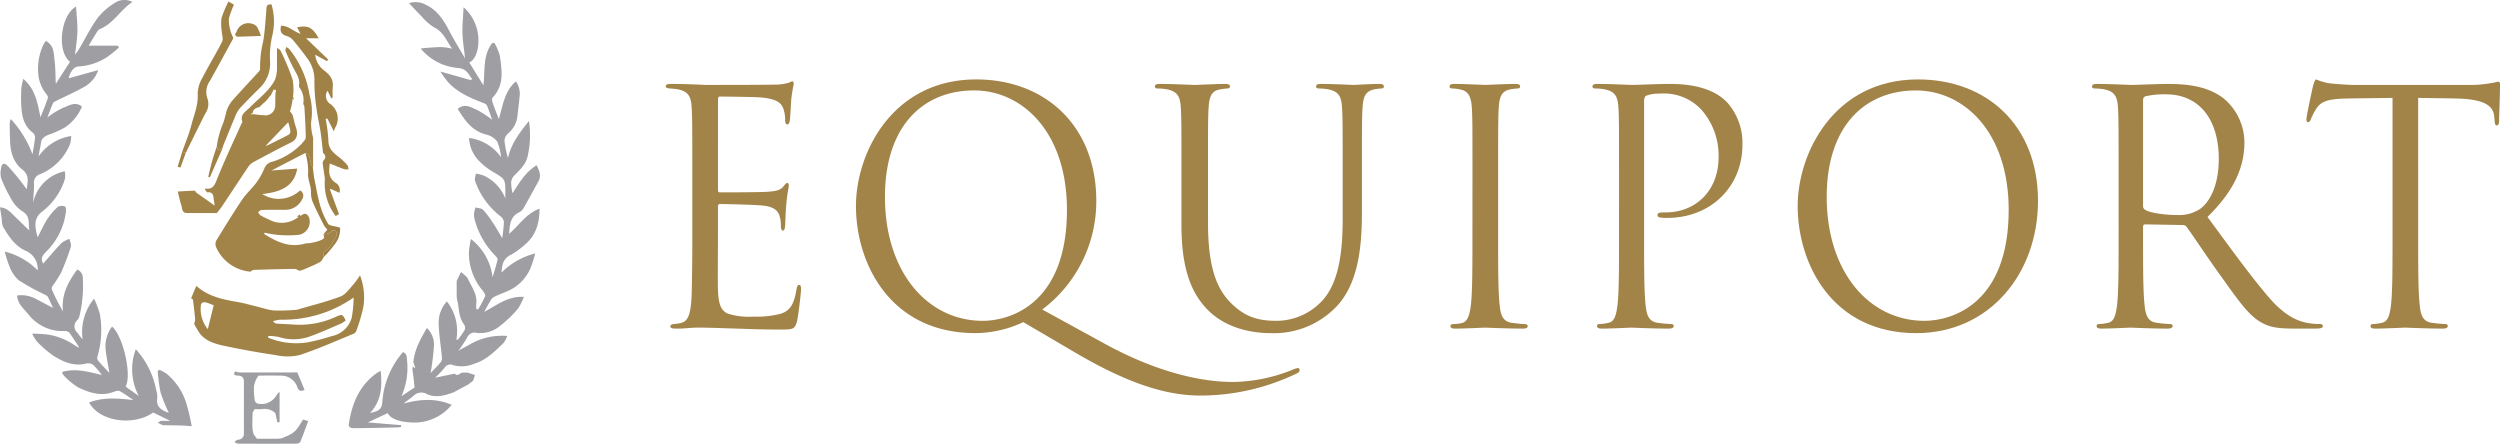 <svg xmlns="http://www.w3.org/2000/svg" width="479.993" height="85.198" viewBox="0 0 479.993 85.198">
  <g id="Group_10569" data-name="Group 10569" transform="translate(-285.006 -778.213)">
    <g id="Group_10568" data-name="Group 10568" transform="translate(40.006 15.75)">
      <path id="Path_4392" data-name="Path 4392" d="M150.66,76.471l2.067-1.378c.13-.072.374-.149.371-.215-.03-.59-.1-1.179-.166-1.766s-.152-1.164-.229-1.746q.027-.282.055-.566l.525.388-.4-1.207c.212-2.376,1.343-4.417,2.6-6.568a4.468,4.468,0,0,1,1.341,3.654,48.753,48.753,0,0,1-.608,4.868c-.015.057-.03.114-.046.171l.1-.116c.636-.676,1.307-1.328,1.89-2.043a1.407,1.407,0,0,0,.2-.949c-.2-2.219-.582-4.433-.621-6.653a6.021,6.021,0,0,1,1.578-4.031,9.184,9.184,0,0,1,1.819,7.336l.286.02a16.348,16.348,0,0,0,1.307-1.851,1.179,1.179,0,0,0-.1-1.073c-.945-1.227-.969-2.664-1.184-4.063q-.092-.384-.184-.767-.031-.287-.062-.573,0-1.484,0-2.967l.843-1.714c.453.441,1.085.81,1.325,1.338.691,1.516,1.816,2.92,1.6,4.716a8.81,8.81,0,0,0-.006,1.041l.334.121a20.733,20.733,0,0,0,1.367-2.556c.112-.292-.254-.826-.529-1.155a11.208,11.208,0,0,1-2.59-7.084,16,16,0,0,1,.395-2.746,10.94,10.94,0,0,1,4.16,7.341c.329-1.135.7-2.262.956-3.411.051-.222-.269-.565-.491-.789a15.5,15.5,0,0,1-3.887-6.8,4.155,4.155,0,0,1-.134-1.346,5.066,5.066,0,0,1,.29-1.073c.5.155,1.172.171,1.471.493a20.866,20.866,0,0,1,1.98,2.659c.556.834,1.035,1.713,1.659,2.76a28.147,28.147,0,0,0,.326-3.149,1.759,1.759,0,0,0-.725-1.107,14.719,14.719,0,0,1-4.792-6.682c-.152-.419.074-.959.125-1.443a6.385,6.385,0,0,1,1.488.353,8.1,8.1,0,0,1,4.185,4.423c0-.337,0-.674,0-1.011.009-2.783-.018-2.743-2.64-4.271a12.69,12.69,0,0,1-2.46-1.99,6.724,6.724,0,0,1-1.869-4.367,8.909,8.909,0,0,1,6.137,3.7,10.169,10.169,0,0,0-.721-2.989,3.7,3.7,0,0,0-2.137-1.364c-2.791-.72-4.1-2.774-5.462-4.917,1.294-1.135,2.512-.32,3.571.122a19.343,19.343,0,0,1,3.045,1.968c-.326-.922-.621-1.845-.992-2.74a1.206,1.206,0,0,0-.661-.476c-2.537-.977-5.02-2.038-6.848-4.059a24.054,24.054,0,0,1-1.449-1.994l5.916,1.665.15-.3c-.71-.85-.951-1.886-2.654-2.048a10.378,10.378,0,0,1-7.177-3.728c.373-.049.619-.1.867-.112,1.061-.07,2.123-.18,3.184-.176a13.094,13.094,0,0,1,1.98.315c-1.08-1.5-1.651-3.239-3.546-4.151A9.722,9.722,0,0,1,154.483,3.6c-.828-.816-1.6-1.677-2.435-2.552a4.173,4.173,0,0,1,3.28.33c2.228,1.074,3.424,3.024,4.491,5.07.888,1.7,1.908,3.341,2.994,5.222-.2-1.843-.456-3.37-.5-4.9-.042-1.582.127-3.17.213-4.939a8.49,8.49,0,0,1,2.835,6.881c-.05,1.751-.791,3.359-1.748,3.715l2.715,4.389c.356-2.814-.146-5.677,1.666-8.078l.434-.082a10.248,10.248,0,0,1,1.055,2.478c.392,2.787.9,5.632-1.386,8.044-.174.183-.1.669.005.971.344,1.018.752,2.017,1.19,3.168.777-2.589,1.042-5.3,3.276-7.248a4.161,4.161,0,0,1,.685,3.143c-.079,1.16-.278,2.312-.381,3.471A5.031,5.031,0,0,1,171.133,26a2.128,2.128,0,0,0-.761,1.39,19,19,0,0,0,.675,3.414c.585-2.707,2.186-4.857,4.031-7.13a18.051,18.051,0,0,1-.264,6.812c-.327,1.53-1.5,2.584-2.583,3.686a2.182,2.182,0,0,0-.574,1.313,11.174,11.174,0,0,0,.26,2.061c1.321-2,2.439-4.031,4.625-5.372.558,1.086.941,2.028.361,3.074-.936,1.69-1.857,3.387-2.819,5.064a2.08,2.08,0,0,1-.821.861c-1.79.82-1.851,2.374-2,4.161,1.979-1.693,3.287-3.887,5.839-4.826,0,2.653-.607,4.974-2.642,6.768a16.416,16.416,0,0,1-2.752,2.04,2.891,2.891,0,0,0-1.775,2.4,5.681,5.681,0,0,0-.115,1.05,14.073,14.073,0,0,1,6.468-3.668,23.6,23.6,0,0,1-.988,3,8.425,8.425,0,0,1-4.528,4.328c-.818.331-1.648.647-2.432,1.042a1.983,1.983,0,0,0-.683.76c-.371.6-.692,1.232-1.167,2.093,2.49-1.327,4.5-3.039,7.617-2.88a10.506,10.506,0,0,1-1.2,2.347,22.975,22.975,0,0,1-3.461,3.288,5.9,5.9,0,0,1-4.4,1.273,1.54,1.54,0,0,0-1.819.865c-.408.769-.941,1.479-1.419,2.216l-.186.211-.123.121.2-.048.233-.17c.594-.323,1.2-.625,1.78-.972a12.425,12.425,0,0,1,7.205-1.626,5.282,5.282,0,0,1-.723,1.354c-1.667,1.586-3.272,3.27-5.638,3.983a6.119,6.119,0,0,1-3.991.281,1.306,1.306,0,0,0-1.733.543,18.432,18.432,0,0,1-1.774,1.851l3.769-.777c.584.608.966-.1,1.441-.2h1.055l1.4.47-.364,1.093.006-.007-1.041.791,0-.009-.422.2.016.008-2.3,1.238c-1.683.6-3.382,1.145-5.152.327a2.094,2.094,0,0,0-2.514.325c-.6.526-1.3.95-1.951,1.513,3.066-.832,6.106-1.108,9.243.232a9.2,9.2,0,0,1-7.729,3.393c-2.31-.109-3.985-.683-4.554-1.793q-1.006.471-2.014.943c-.671.313-1.343.622-1.82.843l6.418.522c0,.116-.006.232-.01.348a5.319,5.319,0,0,1-.621.083c-2.825.06-5.651.133-8.476.151-.478,0-1.058-.108-.941-.842.6-3.757,1.894-7.182,5.214-9.634.223-.165.479-.29.9-.54.288,2.989.2,5.671-2.024,8.088,1.82-.358,2.229-.8,2.342-2.112a16.321,16.321,0,0,1,3.974-9.578c.781.353.726,1.031.777,1.653a13.518,13.518,0,0,1-1.05,6.754l-.092.106.117-.082" transform="translate(171.48 762.021)" fill="#9e9ea3"/>
      <path id="Path_4393" data-name="Path 4393" d="M7.24,51.76a3.756,3.756,0,0,0-2.27-3.587c-2.126-.969-3.311-2.8-4.4-4.654a3.768,3.768,0,0,1-.215-1.324C.24,41.427.126,40.66,0,39.813c1.427.064,2.152,1.117,3.021,1.92s1.691,1.694,2.624,2.507c-.283-1.3.307-2.782-1.456-3.735a6.568,6.568,0,0,1-2.122-2.466,24.179,24.179,0,0,1-1.836-3.8A3.855,3.855,0,0,1,.19,32.408c.142-1.063.574-1.269,1.358-.486A43.216,43.216,0,0,1,4.58,35.6a4.3,4.3,0,0,0,.572.708c.106-1.318.592-2.61-.841-3.735C2.433,31.1,1.978,28.985,1.924,26.782c-.026-1.062-.06-2.124-.064-3.185a3.044,3.044,0,0,1,.224-.734A20.465,20.465,0,0,1,6.238,29.63c.176-1.107.4-2.21.5-3.323a1.253,1.253,0,0,0-.507-.882C4.6,24.143,4.225,22.376,4.1,20.539a31.349,31.349,0,0,1,0-3.61,11.247,11.247,0,0,1,.371-1.786C6.787,17.1,7.175,19.7,7.78,22.533c.553-1.425,1.045-2.572,1.418-3.752.078-.245-.235-.654-.458-.92a7.057,7.057,0,0,1-1.4-3.77,10.838,10.838,0,0,1,.924-5.363A4.942,4.942,0,0,1,8.8,7.851c1.615.884,1.493,2.369,1.667,3.676.192,1.439.166,2.9.246,4.576l2.73-4.242c-2.59-2.018-1.815-8.922,1.156-10.6.1,1.6.293,3.17.262,4.74-.031,1.522-.3,3.04-.452,4.518.2-.288.512-.663.755-1.071,1.2-2.035,2.247-4.174,3.641-6.086A13,13,0,0,1,22.2.458,3.282,3.282,0,0,1,25.425.382c-2.378,1.562-3.586,4.11-6.249,5.2-.377.154-.612.667-.856,1.047-.478.742-.915,1.507-1.3,2.144h5.616l.194.34a19.314,19.314,0,0,1-2.515,2,11.274,11.274,0,0,1-5.351,1.652,1.568,1.568,0,0,0-.973.574,3.81,3.81,0,0,0-.8,1.69l5.672-1.567a5.9,5.9,0,0,1-2.413,3.057c-1.838,1.066-3.81,1.927-5.721,2.882-.2.1-.463.21-.536.377-.373.854-.694,1.729-1.1,2.779A16.4,16.4,0,0,1,12.2,20.66c1.053-.348,2.179-1.25,3.534-.2a8.969,8.969,0,0,1-3.252,4,19.849,19.849,0,0,1-3.159,1.413c-.746.319-1.37.682-1.469,1.582-.094.849-.347,1.683-.433,2.572a9.28,9.28,0,0,1,6.245-3.915,5.71,5.71,0,0,1-.21,1.529,10.557,10.557,0,0,1-5.675,5.773A1.692,1.692,0,0,0,6.524,35.25c.03,1.218-.134,2.44-.156,3.664a7.807,7.807,0,0,1,6.068-6.027,4.032,4.032,0,0,1,.038,1.453,12.643,12.643,0,0,1-4.259,6.192c-1.69,1.21-1.529,2.677-1.187,4.282.054.253.136.5.206.752.609-1.173,1.136-2.382,1.843-3.489A12.315,12.315,0,0,1,11.12,39.7a1.68,1.68,0,0,1,1.346-.055c.178.06.241.684.194,1.032a13.075,13.075,0,0,1-3.85,7.7c-.8.788-1,1.469-.511,2.228,1.14-1.3,2.279-2.663,3.514-3.949a5.588,5.588,0,0,1,1.526-.8c.1.524.4,1.106.252,1.561a47.57,47.57,0,0,1-1.9,5.006,24.854,24.854,0,0,1-1.656,2.566.856.856,0,0,0-.035.709A41.139,41.139,0,0,0,12.1,59.8c-.373-3.1.921-5.613,2.72-8.039A1.677,1.677,0,0,1,15.9,53.44a24.678,24.678,0,0,1-.669,7.334,1.666,1.666,0,0,1-.381.684,1.6,1.6,0,0,0-.062,2.356c.359.417.638.894,1.075,1.332a10.056,10.056,0,0,1,2.2-7.8,18.8,18.8,0,0,1,1.116,2.975,17.945,17.945,0,0,1-.455,8.081,1,1,0,0,0,.07.8c.659.783,1.385,1.515,2.216,2.4-.274-1.665-.6-3.121-.733-4.592a6.251,6.251,0,0,1,1.235-4.306c2.149,1.82,3.815,9.291,2.614,11.533l2.524,1.792a10.9,10.9,0,0,1-.576-8.975,16.064,16.064,0,0,1,3.926,7.9,3.909,3.909,0,0,1,.2,1.439c-.291,1.679.754,2.383,2.217,2.864a30.469,30.469,0,0,1-1.579-3.871,31.315,31.315,0,0,1-.558-4.18l.364-.2a10.344,10.344,0,0,1,1.323.74,11.815,11.815,0,0,1,3.835,5.8,42.713,42.713,0,0,1,1.007,4.278c-.836-.054-1.437-.111-2.04-.128-1.174-.033-2.348-.045-3.522-.065l-.941-.459.53-.366H32.7L29.409,79.2c-3.828,2.688-10.336,1.733-12.3-1.927,2.777-1.064,5.574-.795,8.5-.461-.867-.586-1.7-1.224-2.622-1.726-.272-.149-.81.016-1.176.154-2.461.935-4.718.126-6.836-.88a13.311,13.311,0,0,1-2.818-2.372c-.129-.115-.147-.339-.241-.573,2.619-.755,5.041-.027,7.476.543l.194.039-.114-.114a15.112,15.112,0,0,0-1.624-1.864,1.75,1.75,0,0,0-1.338-.216c-2.372.593-4.357-.336-6.2-1.466a20.5,20.5,0,0,1-3.2-2.75,7.827,7.827,0,0,1-.931-1.526,26.811,26.811,0,0,1,3.16.2A12.525,12.525,0,0,1,14.5,66.41a3.707,3.707,0,0,0,.54.275l.135.1c-.011-.064-.023-.128-.035-.192-.6-.907-1.172-1.832-1.822-2.707a1.171,1.171,0,0,0-.86-.326,8.334,8.334,0,0,1-7.093-3.315c-.853-1.032-1.988-1.915-2.07-3.511a5.893,5.893,0,0,1,3.345.525c1.151.584,2.281,1.206,3.422,1.81l.147.071L10.127,59c-.315-.681-.6-1.378-.964-2.033-.121-.214-.459-.329-.711-.467a45.138,45.138,0,0,1-4.867-2.7,6.624,6.624,0,0,1-1.742-2.59A21.229,21.229,0,0,1,.915,48.3a13.583,13.583,0,0,1,6.247,3.528L7.3,51.9c-.02-.048-.041-.095-.061-.142M9.13,22.794l.051.038.01-.06Z" transform="translate(245 762.463)" fill="#9e9ea3"/>
      <path id="Path_4394" data-name="Path 4394" d="M93.5,62.067a7.922,7.922,0,0,1-6.579-4.683,1.53,1.53,0,0,1,.011-1.259c1.617-2.659,3.249-5.313,4.99-7.9.784-1.165,1.892-2.132,2.731-3.269A13.075,13.075,0,0,0,96.194,42.2a2.062,2.062,0,0,1,1.537-1.25,13.1,13.1,0,0,0,5.637-3.475c.265-.383.758-.768.755-1.149-.016-1.985-.153-3.968-.266-5.952a1.641,1.641,0,0,0-.22-.508,4.083,4.083,0,0,0-.71-3.128.613.613,0,0,1-.1-.455c.215-1.288-.53-2.285-1.09-3.353s-1.046-2.155-1.509-3.254c-.083-.2.1-.5.162-.748a2.882,2.882,0,0,1,.582.419,18.666,18.666,0,0,1,3.874,8.747,12.2,12.2,0,0,1,.3,5.259,8.989,8.989,0,0,0,.1,1.631c.019.164.037.3.047.369-.005,0,.21.812.256,1.161l-.013-.017c0,.152,0,.3,0,.456q-.006,2.711-.013,5.422a10.321,10.321,0,0,1-.415-1.138c-.278-.694,0-1.656-1.06-1.975l-6.518,3.388,4.955-.376c-.635,3.626-3.417,4.5-6.719,4.892a6.224,6.224,0,0,0,2.195.848,6.038,6.038,0,0,0,5.069-1.55,1.13,1.13,0,0,1,.457,1.59,3.624,3.624,0,0,1-3.376,2.138c-1.486,0-2.974-.016-4.459.024-.234.006-.46.275-.69.422.156.21.266.489.479.615a15.267,15.267,0,0,0,1.641.814,5.107,5.107,0,0,0,5.149-.163c.363-.235.746-.446,1.1-.691.712-.491,1.1-.225,1.421.449a2.553,2.553,0,0,1-1.9,3.323A22.042,22.042,0,0,1,98.726,55a21.19,21.19,0,0,1-2.522-.427l-.054.271c2.386,1.481,4.842,2.7,7.87,1.822a3.312,3.312,0,0,1,.616-.059,8.9,8.9,0,0,0,2.1-.474c.346-.168,1.249-.337.772-1.138l-.018-.046c.454-.129,1.066-.132,1.325-.418.367-.4.7-.606,1.083-.259a1,1,0,0,1,.124.951,16.474,16.474,0,0,1-1.171,1.925c-.173.264-.35.644-.608.72-.829.242-.862.717-.618,1.348-.259.35-.438.836-.794,1.026-1.02.545-2.112.97-3.176,1.442l-.608.194h-.215c-.273-.121-.547-.348-.818-.345q-3.949.056-7.9.193c-.209.007-.411.224-.616.344" transform="translate(199.583 752.557)" fill="#a28348"/>
      <path id="Path_4395" data-name="Path 4395" d="M97.272,117.515c2.8-.827,5.649-1.528,8.366-2.545.989-.37,1.7-1.46,2.463-2.279a17.5,17.5,0,0,0,1.3-1.79,11.812,11.812,0,0,1,.642,6.092,33.638,33.638,0,0,1-1.294,4.413,1.133,1.133,0,0,1-.5.676c-3.478,1.425-6.918,2.964-10.491,4.14a10.511,10.511,0,0,1-4.55-.01c-3.283-.478-6.551-1.074-9.794-1.757-1.76-.37-3.555-.869-4.723-2.334a15.541,15.541,0,0,1-1.143-1.921,2.46,2.46,0,0,0,.21-.8c-.113-1.273-.266-2.542-.432-3.81-.014-.107-.229-.19-.351-.284l.994-2.382c2.461,2.175,5.387,2.654,8.3,3.165.667.117,1.323.295,1.98.461,1.215.308,2.427.629,3.64.945a8.251,8.251,0,0,0,1.036.156,36.255,36.255,0,0,0,4.348-.142m9.376,2.04a4.4,4.4,0,0,1-.8.57c-2.064.88-4.1,1.827-6.224,2.57a9.318,9.318,0,0,1-5.833.042,10.233,10.233,0,0,0-2-.193c-.01.108-.02.216-.031.324a14.12,14.12,0,0,0,7.68.891,42.878,42.878,0,0,0,4.547-1.188,4.937,4.937,0,0,0,3.805-3.49,21.851,21.851,0,0,0,.382-3.916,23.507,23.507,0,0,1-14.017,4.257,6.48,6.48,0,0,0-1.429.276.855.855,0,0,0,.641.474c1.228.085,2.46.116,3.687.208a16.676,16.676,0,0,0,7.755-1.53c1.2-.5,1.19-.513,1.839.7m-25.342-2.9c-.5-.189-.931-.379-1.379-.508-.511-.148-1-.091-1.082.516a6.086,6.086,0,0,0,1.328,4.577l1.134-4.584" transform="translate(204.72 704.426)" fill="#a28347"/>
      <path id="Path_4396" data-name="Path 4396" d="M76.879,46.293c1.174.147,1.67-.25,2.124-1.4,1.462-3.721,3.2-7.345,4.836-11.007.067-.149.232-.327.191-.441-.5-1.4.692-1.97,1.468-2.761,1.665-1.7,3.68-3.122,4.787-5.257a6.253,6.253,0,0,0,.36-1.572l.036-.263V19.271c.376.288.61.378.677.532a43.694,43.694,0,0,1,2.344,5.63,11.408,11.408,0,0,1-.051,3.909,13.93,13.93,0,0,1-.479,2.124,3.173,3.173,0,0,1,.5.7c.23.76.36,1.549.624,2.3.409,1.165.407,2.328-.94,2.987-2.412,1.182-4.777,2.451-7.141,3.717a2.969,2.969,0,0,0-1.024.91c-1.684,2.493-3.324,5.011-4.993,7.513-.325.487-.712.937-1.071,1.4l-5.589-.009c-1.2.064-1.018-.924-1.237-1.527a23.669,23.669,0,0,1-.649-2.6c1.067-.061,2.134-.135,3.2-.165.113,0,.234.25.351.384l3.526,2.492c-.093-.591-.19-1.057-.235-1.528-.07-.722-.376-1.156-1.233-1.022l-.443-.581c.02-.048.038-.1.055-.146m11.226-16.41-.225.215.02-.019-.228.215.021-.008-.436.389.01-.009c-.689.138-1.2.442-1.255,1.179l.012-.006-.388.116.047.143.336-.1c.707.072,1.413.183,2.123.208a1.864,1.864,0,0,0,2.2-1.959c.026-.715.028-1.43.04-2.144l.122-.729-.448-.094-.524,1.045.009-.008-.38.427.008-.013L88.9,29.1l-.541.584-.28.211.024-.015m4.731,3.673-4.294,4.485a.473.473,0,0,0,.262-.022c1.4-.687,2.8-1.369,4.174-2.1a.847.847,0,0,0,.271-.737,14.789,14.789,0,0,0-.414-1.622" transform="translate(207.501 752.379)" fill="#a28348"/>
      <path id="Path_4397" data-name="Path 4397" d="M121.163,34.76c-.156-1.344-.277-2.692-.478-4.03-.214-1.423-.566-2.829-.742-4.255a35.128,35.128,0,0,1-.442-5.46,6.863,6.863,0,0,0-1.384-4.439q-1.323-1.816-2.784-3.541a2.524,2.524,0,0,0-1.176-.722c-1.053-.3-1.32-.93-1.044-1.978,1.39.027,2.316,1.049,3.724,1.58l-.648-1.263c2.124-.421,2.956,0,4.128,2.1H117.9l4.257,4.087-.257.31-2.238-1.227a4.254,4.254,0,0,0,1.656,2.97c1.134.863,1.876,1.753,1.709,3.191a12.877,12.877,0,0,0-.018,1.753c0,.112-.045.287-.045.4-.1.02-.044.038-.142.058.028.05-.124-.1-.135-.123l-.662-1.343a1.8,1.8,0,0,0,.538,2.547,3.43,3.43,0,0,1,.941,4.534,6.22,6.22,0,0,0-.259.724l-1.253-2.465-.327.091a28.3,28.3,0,0,1,.523,4.1c-.017,1.586.967,2.411,2.1,3.267a10.978,10.978,0,0,1,1.572,1.535c.159.18.133.5.191.762a2.734,2.734,0,0,1-.823-.03c-.914-.329-1.809-.708-2.771-1.094-.176,1.444-.308,2.67,1.013,3.643a1.667,1.667,0,0,1,.846,1.986l-1.549-.691c-.1-.012-.139-.047-.224-.018s-.034.147,0,.208l1.683,4.588-.31.182-.325.191a10.323,10.323,0,0,1-2.073-7.146l-.441-3.06.159-.445c.513-.489.471-.982-.07-1.479" transform="translate(185.86 757.054)" fill="#a18246"/>
      <path id="Path_4398" data-name="Path 4398" d="M102.217,157.627a2.938,2.938,0,0,0-2.635-.771c-.447.02-.9-.005-1.344-.01-.133.253-.367.5-.381.758-.056.991-.068,1.985-.041,2.977a5.847,5.847,0,0,0,.26,1.146l.608.8,4.123,0c.149-.043.776-.084.833-.177,2.192-.881,2.493-1.15,3.894-3.509l.985.3c-.516,1.391-.982,2.709-1.515,4-.073.177-.482.326-.736.327q-5.6.031-11.2,0c-.246,0-.491-.209-.736-.32.236-.151.456-.4.711-.436a1.137,1.137,0,0,0,1.135-1.249c-.007-3.318,0-6.636,0-9.954,0-.777-.46-1.105-1.247-1.115-.671-.007-.784-.291-.422-.792a3.8,3.8,0,0,0,.856.2c3.691.009,7.382,0,11.074-.006.455,1.1.911,2.206,1.381,3.341-.634.325-.993.248-1.319-.3a3.263,3.263,0,0,0-3.1-2.425c-1.476-.023-2.953-.026-4.427,0a4.749,4.749,0,0,0-.869,2.1,15.82,15.82,0,0,0,.135,2.515,1.028,1.028,0,0,0,.478.727,3.284,3.284,0,0,0,3.519-1.272l.592-.849.2,0v5.73h-.424q-.2-.872-.391-1.744" transform="translate(195.651 684.172)" fill="#9d9ea2"/>
      <path id="Path_4399" data-name="Path 4399" d="M87.3,29.082a17.761,17.761,0,0,1,1.227-4.5,19.62,19.62,0,0,0,.639-2.3,6.165,6.165,0,0,1,1.021-1.926c1.7-1.946,3.493-3.824,5.238-5.738a.746.746,0,0,0,.2-.513,20.343,20.343,0,0,1,.614-5.323c.315-2.051.454-4.128.6-6.2.045-.632.248-.891.986-.8a11.739,11.739,0,0,1,.18,5.822,17.19,17.19,0,0,0-.454,5.272,6.569,6.569,0,0,1-2.279,5.2C94.058,19.3,92.815,20.514,91.66,21.8a5.914,5.914,0,0,0-.9,1.683c-.736,1.735-1.437,3.483-2.152,5.226q-.1.307-.195.615l.023.022-.746.413-.388-.678" transform="translate(199.313 761.544)" fill="#a18247"/>
      <path id="Path_4400" data-name="Path 4400" d="M83.148,7.768c-1.47,2.686-2.919,5.382-4.418,8.054a3.7,3.7,0,0,0-.467,3.5,3.239,3.239,0,0,1-.468,2.848c-1.261,2.493-2.484,5-3.722,7.506l-.684-.213c.6-1.709,1.314-3.391,1.761-5.133.506-1.97,1.347-3.866,1.213-6a6.433,6.433,0,0,1,.914-3.091c1.194-2.335,2.6-4.576,3.771-6.92.274-.547-.04-1.352-.07-2.038a8.993,8.993,0,0,1-.041-2.51A21.362,21.362,0,0,1,82.283.614l1.037.607a20.329,20.329,0,0,0-.939,2.534,5.079,5.079,0,0,0,.1,1.731,9.127,9.127,0,0,0,.279,1.107l.426,1.02c-.012.051-.023.1-.033.155" transform="translate(206.594 762.141)" fill="#a08246"/>
      <path id="Path_4401" data-name="Path 4401" d="M123,61.583c1.064.32.782,1.282,1.06,1.975.151.375.278.759.416,1.139l.186,1.556c.365,1.746.641,3.515,1.124,5.231a14.866,14.866,0,0,0,1.567,3.7c.255.419,1.246.441,1.9.643.126.039.254.073.421.122a4.8,4.8,0,0,1-1.09,3.246,21.211,21.211,0,0,1-2.016,2.337c-.245-.631-.212-1.106.618-1.348.258-.075.435-.455.608-.72a16.408,16.408,0,0,0,1.17-1.925.994.994,0,0,0-.123-.951c-.386-.347-.716-.145-1.083.259-.259.286-.87.289-1.324.418l.79-.969a4.751,4.751,0,0,1-.63-.763c-.736-1.461-1.489-2.916-2.137-4.411a4.674,4.674,0,0,1-.377-1.965c.046-1.334-.728-2.515-.538-3.921A12.921,12.921,0,0,0,123,61.583" transform="translate(180.63 730.236)" fill="#9d7f43"/>
      <path id="Path_4402" data-name="Path 4402" d="M94.906,11.023a2.372,2.372,0,0,1,3.048-1.541,1.645,1.645,0,0,1,.927.634A11.187,11.187,0,0,1,99.59,11.8c-1.516.056-3.032.124-4.549.146-.152,0-.308-.279-.462-.429l.01.026.317-.526" transform="translate(195.505 757.56)" fill="#a28347"/>
      <path id="Path_4403" data-name="Path 4403" d="M85.513,59.079l.388.678.746-.413q-1.231,2.809-2.463,5.616l-.3-.073a44.307,44.307,0,0,1,1.632-5.808" transform="translate(201.104 731.546)" fill="#a08246"/>
      <path id="Path_4404" data-name="Path 4404" d="M72.428,61.137l.684.213q-.51,1.405-1.02,2.809l-.54-.143.877-2.879" transform="translate(207.557 730.469)" fill="#a08246"/>
      <path id="Path_4405" data-name="Path 4405" d="M117.779,39.439l-.339-.6.2-.18.184.4Z" transform="translate(183.542 742.23)" fill="#a18246"/>
      <path id="Path_4406" data-name="Path 4406" d="M119.543,86.734l.683.222-.048-.594Z" transform="translate(182.442 717.268)" fill="#a18246"/>
    </g>
    <g id="Group_10567" data-name="Group 10567" transform="translate(245 783.959)">
      <path id="Path_4407" data-name="Path 4407" d="M259.135,33.465c0-9.692,0-11.431-.118-13.419-.117-2.113-.586-3.107-2.521-3.542a13.306,13.306,0,0,0-1.7-.186c-.41-.062-.762-.124-.762-.373,0-.373.293-.5.938-.5,1.348,0,2.931,0,6.625.186.41,0,12.078,0,13.426-.062a9.282,9.282,0,0,0,2.7-.373c.352-.187.469-.248.645-.248s.235.248.235.558a28.627,28.627,0,0,0-.469,2.92c-.058.932-.117,2.113-.235,3.728-.058.621-.235,1.056-.469,1.056-.351,0-.468-.31-.468-.807a6.531,6.531,0,0,0-.293-2.05c-.411-1.429-1.642-2.05-4.221-2.3-1-.125-7.387-.187-8.032-.187-.235,0-.352.187-.352.622V35.64c0,.435.059.621.352.621.762,0,7.973,0,9.322-.124,1.583-.125,2.345-.311,2.932-1.056.293-.373.469-.621.7-.621.176,0,.293.124.293.5s-.293,1.429-.469,3.479c-.176,1.926-.176,3.355-.234,4.225-.059.621-.176.932-.411.932-.351,0-.41-.5-.41-.994a5.929,5.929,0,0,0-.235-1.739c-.235-.932-.938-1.8-3.049-2.05-1.583-.186-7.387-.311-8.383-.311a.383.383,0,0,0-.411.435V44.4c0,2.112-.058,9.318,0,10.623.118,2.547.469,3.914,1.935,4.535a13.435,13.435,0,0,0,4.866.56,18.4,18.4,0,0,0,5.277-.56c1.876-.621,2.521-1.926,2.99-4.6.117-.683.235-.931.528-.931.351,0,.351.5.351.931,0,.5-.469,4.722-.762,6.026-.41,1.615-.879,1.615-3.166,1.615-4.338,0-6.273-.124-8.56-.186-2.345-.062-5.042-.186-7.328-.186-1.407,0-2.814.248-4.338.186-.645,0-.938-.124-.938-.5,0-.186.293-.31.645-.373a7.227,7.227,0,0,0,1.348-.186c1.231-.311,1.994-1.181,2.111-5.84.059-2.423.118-5.592.118-11.12Z" transform="translate(-86.209 -5.074)" fill="#a28348"/>
      <path id="Path_4408" data-name="Path 4408" d="M332.244,63.094c-16.24,0-22.923-13.233-22.923-24.416,0-10.064,6.918-24.291,23.1-24.291,13.191,0,23.041,8.884,23.041,23.3a25.94,25.94,0,0,1-10.377,20.875L357.1,65.144c12.839,7.02,21.751,7.33,24.683,7.33a31.514,31.514,0,0,0,11.549-2.423,3.513,3.513,0,0,1,.82-.248.35.35,0,0,1,.353.373c0,.248-.118.435-.469.621a42.708,42.708,0,0,1-18.586,4.287c-7.095,0-14.657-2.734-24.155-8.325l-9.849-5.777a21.847,21.847,0,0,1-9.205,2.112m17.589-23.67c0-14.911-8.56-22.925-17.823-22.925-9.791,0-17.119,6.834-17.119,20.439,0,14.475,8.208,23.795,18.761,23.795,5.277,0,16.182-3.231,16.182-21.309" transform="translate(-104.973 -4.883)" fill="#a28348"/>
      <path id="Path_4409" data-name="Path 4409" d="M406.4,42.418c0,8.946,1.876,12.8,4.4,15.345,2.872,2.858,5.511,3.417,8.853,3.417a12.038,12.038,0,0,0,9.2-4.473c2.7-3.541,3.4-8.822,3.4-15.221V33.72c0-9.692,0-11.431-.118-13.42-.118-2.112-.587-3.106-2.521-3.541a10.418,10.418,0,0,0-1.993-.186c-.235,0-.469-.124-.469-.373,0-.373.293-.5.938-.5,2.638,0,5.862.187,6.214.187.41,0,3.166-.187,4.925-.187.645,0,.938.125.938.5,0,.248-.234.373-.469.373a8.324,8.324,0,0,0-1.466.186c-1.583.373-2.052,1.367-2.169,3.541-.117,1.989-.117,3.728-.117,13.42v6.647c0,6.71-.7,14.165-5.394,18.576a16.58,16.58,0,0,1-12.078,4.6c-1.993,0-7.914-.248-12.077-4.411-2.873-2.92-5.1-7.269-5.1-16.34V33.72c0-9.692,0-11.431-.118-13.42-.117-2.112-.586-3.106-2.521-3.541a10.418,10.418,0,0,0-1.993-.186c-.234,0-.469-.124-.469-.373,0-.373.293-.5.938-.5,2.638,0,6.215.187,6.742.187s4.046-.187,5.8-.187c.645,0,.938.125.938.5,0,.248-.235.373-.469.373a8.317,8.317,0,0,0-1.466.186c-1.584.248-2.053,1.367-2.169,3.541-.118,1.989-.118,3.728-.118,13.42Z" transform="translate(-134.457 -5.328)" fill="#a28348"/>
      <path id="Path_4410" data-name="Path 4410" d="M486.237,33.72c0-9.692,0-11.431-.118-13.419-.116-2.113-.7-3.168-1.992-3.479a7.3,7.3,0,0,0-1.818-.249c-.234,0-.469-.124-.469-.373,0-.373.293-.5.938-.5,1.934,0,5.628.186,5.922.186s3.986-.186,5.746-.186c.644,0,.938.124.938.5,0,.248-.235.373-.469.373a8.3,8.3,0,0,0-1.466.186c-1.583.311-2.052,1.367-2.17,3.542-.117,1.988-.117,3.727-.117,13.419V44.655c0,5.964,0,10.871.293,13.481.176,1.8.528,3.168,2.286,3.417.821.124,2.053.248,2.4.248.528,0,.7.186.7.373,0,.311-.234.5-.879.5-3.224,0-6.976-.186-7.269-.186s-3.988.186-5.746.186c-.645,0-.938-.124-.938-.5,0-.186.118-.373.645-.373a7.7,7.7,0,0,0,1.524-.186c1.173-.249,1.524-1.677,1.759-3.48.293-2.61.293-7.517.293-13.481Z" transform="translate(-163.52 -5.33)" fill="#a28348"/>
      <path id="Path_4411" data-name="Path 4411" d="M528.472,33.72c0-9.692,0-11.431-.118-13.419-.116-2.113-.585-3.107-2.52-3.542a10.425,10.425,0,0,0-1.994-.186c-.234,0-.469-.124-.469-.373,0-.373.293-.5.938-.5,2.638,0,6.156.186,6.625.186,1.29,0,4.69-.186,7.387-.186,7.328,0,9.967,2.61,10.905,3.541a11.686,11.686,0,0,1,2.932,8.138c0,8.077-6.1,14.04-14.424,14.04a8.177,8.177,0,0,1-1.231-.062c-.293,0-.645-.124-.645-.435,0-.5.352-.559,1.583-.559,5.687,0,10.143-4.1,10.143-10.624a13.292,13.292,0,0,0-3.283-9.07,9.825,9.825,0,0,0-8.032-3.106,6.842,6.842,0,0,0-2.521.373c-.351.124-.469.56-.469,1.181V44.655c0,5.964,0,10.871.293,13.481.176,1.8.528,3.168,2.286,3.417a24.186,24.186,0,0,0,2.639.248c.351,0,.469.186.469.373,0,.311-.294.5-.938.5-3.225,0-6.919-.186-7.211-.186-.176,0-3.87.186-5.629.186-.645,0-.938-.124-.938-.5,0-.186.118-.373.469-.373a8.565,8.565,0,0,0,1.759-.248c1.173-.248,1.466-1.615,1.7-3.417.293-2.61.293-7.517.293-13.481Z" transform="translate(-177.613 -5.33)" fill="#a28348"/>
      <path id="Path_4412" data-name="Path 4412" d="M583.009,38.678c0-10.064,6.918-24.291,23.1-24.291,13.19,0,23.04,8.821,23.04,23.3,0,13.917-9.263,25.41-23.393,25.41-16.063,0-22.747-13.233-22.747-24.416m40.512.746c0-14.911-8.559-22.925-17.823-22.925-9.791,0-17.119,6.834-17.119,20.439,0,14.475,8.208,23.795,18.761,23.795,5.276,0,16.181-3.231,16.181-21.309" transform="translate(-197.852 -4.883)" fill="#a28348"/>
      <path id="Path_4413" data-name="Path 4413" d="M673.658,33.719c0-9.692,0-11.43-.117-13.419-.118-2.112-.587-3.106-2.522-3.541a10.369,10.369,0,0,0-1.993-.187c-.235,0-.469-.124-.469-.372,0-.373.293-.5.938-.5,2.639,0,6.332.186,6.625.186.645,0,5.1-.186,6.919-.186,3.693,0,7.621.373,10.729,2.734a11.063,11.063,0,0,1,4.045,8.45c0,4.6-1.817,9.195-7.094,14.35,4.807,6.523,8.794,12.053,12.195,15.9,3.166,3.542,5.687,4.225,7.153,4.474a13.332,13.332,0,0,0,2.286.186c.293,0,.528.186.528.373,0,.373-.352.5-1.407.5h-4.163c-3.283,0-4.749-.311-6.273-1.181-2.521-1.429-4.573-4.473-7.915-9.133-2.462-3.417-5.218-7.579-6.39-9.195a.924.924,0,0,0-.762-.372l-7.211-.125c-.293,0-.41.187-.41.5v1.492c0,5.964,0,10.871.293,13.481.176,1.8.528,3.168,2.286,3.417a24.028,24.028,0,0,0,2.638.248c.353,0,.469.186.469.373,0,.311-.293.5-.938.5-3.224,0-6.918-.187-7.211-.187-.058,0-3.752.187-5.51.187-.645,0-.938-.125-.938-.5,0-.187.116-.373.469-.373a8.534,8.534,0,0,0,1.759-.248c1.172-.248,1.466-1.615,1.7-3.417.293-2.61.293-7.517.293-13.481Zm4.69,5.405a.82.82,0,0,0,.41.746c.879.559,3.576.994,6.156.994a7.258,7.258,0,0,0,4.4-1.18c2.052-1.491,3.577-4.846,3.577-9.568,0-7.766-3.87-12.425-10.143-12.425a16.785,16.785,0,0,0-3.927.372.751.751,0,0,0-.469.746Z" transform="translate(-226.885 -5.328)" fill="#a28348"/>
      <path id="Path_4414" data-name="Path 4414" d="M752.315,44.207c0,5.964,0,10.871.293,13.481.176,1.8.527,3.168,2.286,3.417a24.025,24.025,0,0,0,2.638.248c.352,0,.469.186.469.373,0,.311-.293.5-.937.5-3.224,0-6.919-.186-7.212-.186s-3.986.186-5.746.186c-.643,0-.938-.124-.938-.5,0-.187.118-.373.47-.373A8.534,8.534,0,0,0,745.4,61.1c1.173-.248,1.466-1.615,1.7-3.417.293-2.61.293-7.517.293-13.481V17.928c-2.873.061-5.8.061-8.677.124-3.634.062-5.041.5-5.98,1.988a11.155,11.155,0,0,0-1,1.926c-.176.5-.351.621-.587.621-.176,0-.293-.186-.293-.558,0-.622,1.172-5.965,1.29-6.462.117-.373.351-1.181.585-1.181a10.491,10.491,0,0,0,2.58.746c1.7.186,3.927.31,4.631.31h21.985a22.157,22.157,0,0,0,4.163-.31c.879-.124,1.407-.31,1.641-.31.293,0,.293.373.293.745,0,1.864-.175,6.151-.175,6.834,0,.56-.176.808-.41.808-.294,0-.411-.186-.469-1.056,0-.248-.059-.435-.059-.683-.176-1.864-1.583-3.293-7.211-3.417-2.462-.063-4.924-.063-7.387-.124Z" transform="translate(-248.027 -4.883)" fill="#a28348"/>
    </g>
  </g>
</svg>

